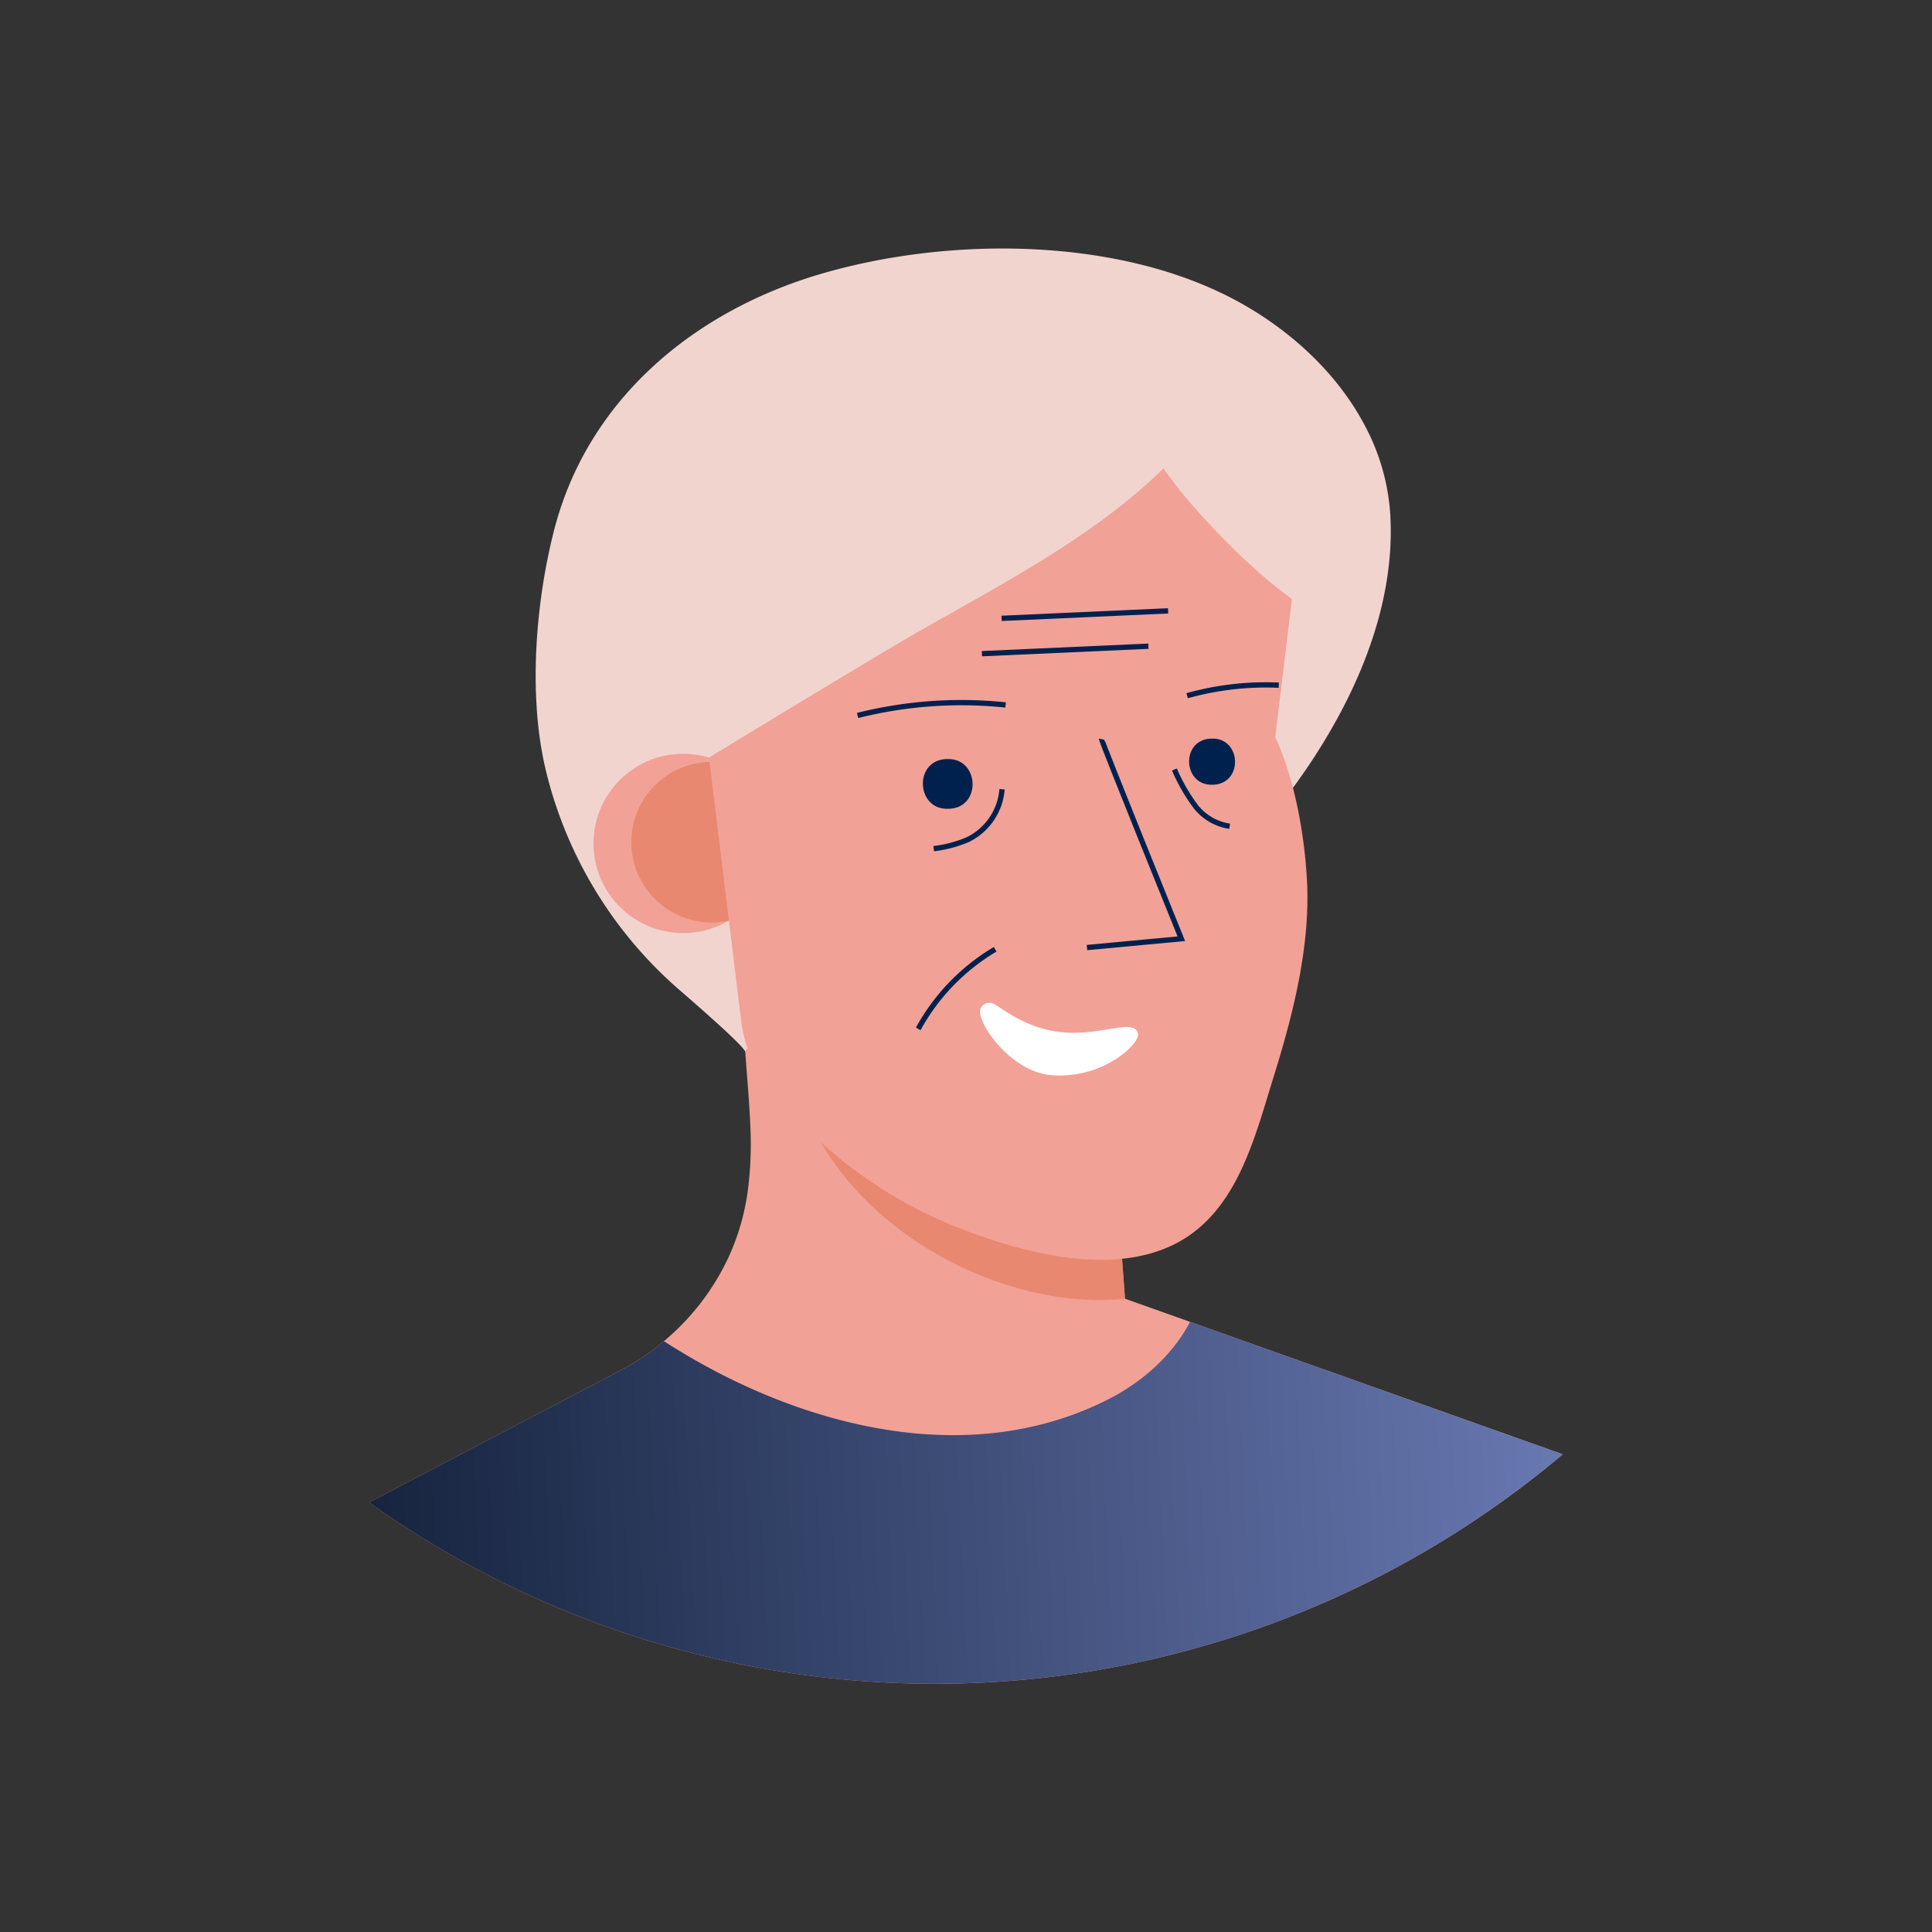 <svg id="Layer_1" data-name="Layer 1" xmlns="http://www.w3.org/2000/svg" xmlns:xlink="http://www.w3.org/1999/xlink" viewBox="0 0 366.34 366.34"><rect x="0" y="0" width="366.34" height="366.34" fill="#333333" stroke="none"/><defs><style>.cls-1{fill:#f2a196;}.cls-2{fill:url(#linear-gradient);}.cls-3{fill:#e88870;}.cls-4{fill:#f2d4cf;}.cls-5{fill:none;stroke:#00214e;stroke-miterlimit:10;}.cls-6{fill:#fff;}.cls-7{fill:#00214e;}</style><linearGradient id="linear-gradient" x1="45.67" y1="227.51" x2="272.15" y2="227.51" gradientTransform="translate(14.48 65.3) rotate(-2.56)" gradientUnits="userSpaceOnUse"><stop offset="0" stop-color="#16243f"/><stop offset="1" stop-color="#6878b1"/></linearGradient></defs><title>Artboards_Diversity_Avatars_by_Netguru</title><path class="cls-1" d="M296.32,275.76A184.57,184.57,0,0,1,70,284.89l47.59-25a47,47,0,0,0,6.48-4.11c.62-.47,1.23-1,1.82-1.47A46.2,46.2,0,0,0,138,238.7,44.48,44.48,0,0,0,142,224a66.93,66.93,0,0,0,.3-9.93c-.22-5.71-.82-11.41-1.14-17.14-.18-3.16-.35-6.33-.53-9.49l2,.93,5.31,2.45,2.43.31,28.06,3.48,31.33,3.91,2.37,31.89.78,10.44.37,5.06,0,.33,12.31,4.38Z"/><path class="cls-2" d="M296.32,275.76A184.57,184.57,0,0,1,70,284.89l47.59-25a47,47,0,0,0,6.48-4.11c.62-.47,1.23-1,1.82-1.47C150.19,270,182.77,279.15,210,265.41c6.48-3.26,12.34-8.4,15.66-14.77Z"/><path class="cls-3" d="M213.33,246.26c-10.41,1.1-22.23-1.4-33.37-7.18-20.92-10.86-32.74-30.92-29.58-47.93l28.07,3.48,31.32,3.91,2.37,31.89Z"/><path class="cls-4" d="M258.91,80.91a41.3,41.3,0,0,1,4.72,16.83c1.17,21.16-10.28,42.16-23.42,58-.09.12-.19.23-.28.34-10.08,11.59-26.67,14.93-40.36,20.3-4.94,1.94-58.4,19.75-58.25,23.11,0-.73-5.57-5.78-12.58-11.86a79.84,79.84,0,0,1-25.39-42.19c-3.16-13.81-1.8-31.12,1.69-44.8,6.28-24.66,26.18-41.33,49.93-48.5,23-6.92,52.92-7.27,75.06,2.7C241.88,60.13,252.89,69.32,258.91,80.91Z"/><circle class="cls-1" cx="129.54" cy="159.93" r="17"/><circle class="cls-3" cx="134.93" cy="159.69" r="15.22"/><path class="cls-1" d="M134.44,143.65l3.66,30,2.4,19.64c.88,7.23,3.91,11.45,8.89,17a85.17,85.17,0,0,0,32.3,22.5c11.81,4.64,28.11,9.06,40.25,3.5,12.41-5.69,15.81-20.06,19.53-32s7.1-25.08,6.33-37.78c-1.05-17.23-6-26.69-6-26.69q1.22-10,2.42-20.08c.92-7.55,2.17-15.46,0-22.92-2.51-8.55-9.21-12-14.87-18.17-13.34,18.85-36.13,30.19-56,41.58C163.09,126.17,134.44,143.65,134.44,143.65Z"/><path class="cls-5" d="M208.89,140.16C208.82,140.51,224,178,224,178l-17.89,1.67"/><path class="cls-5" d="M162.61,135.67a80.66,80.66,0,0,1,28.07-2"/><path class="cls-5" d="M225.1,131.92a55.43,55.43,0,0,1,17.38-2"/><path class="cls-5" d="M174.11,195.1A39.74,39.74,0,0,1,188.7,180"/><path class="cls-5" d="M190,149.66a11.59,11.59,0,0,1-4.81,8.54,11.19,11.19,0,0,1-1.8,1.06,23.71,23.71,0,0,1-6.34,1.66"/><path class="cls-4" d="M256.11,120.84c.74-11.39-.47-23.22-5.85-33.29a37.47,37.47,0,0,0-14.41-15c-4.35-2.44-14-6.49-18.43-2.38-9.16,8.43,11.41,28.88,16.64,34.05A103.14,103.14,0,0,0,256.11,120.84Z"/><line class="cls-5" x1="189.92" y1="117.25" x2="221.49" y2="115.83"/><line class="cls-5" x1="186.19" y1="123.95" x2="217.76" y2="122.53"/><path class="cls-5" d="M222.69,145.91a34.19,34.19,0,0,0,4.06,7.05,10.09,10.09,0,0,0,6.42,3.71"/><path class="cls-6" d="M186,191.08a1.86,1.86,0,0,1,2.66-.62c2.14,1.37,6.07,4.29,11.52,5.12,7.41,1.14,13.66-2.09,15.27-.26.91,1-.08,2.38-2,4.14a19.7,19.7,0,0,1-14.67,4.35c-7.14-1-12.82-9-12.95-11.87A1.73,1.73,0,0,1,186,191.08Z"/><path class="cls-7" d="M179.54,143.94c6.09-.34,6.69,9,.6,9.41h-.27c-6.09.34-6.69-9-.6-9.41h.27Z"/><path class="cls-7" d="M229.66,140.06c5.65-.32,6.2,8.32.56,8.73H230c-5.65.31-6.21-8.32-.56-8.73h.26Z"/></svg>